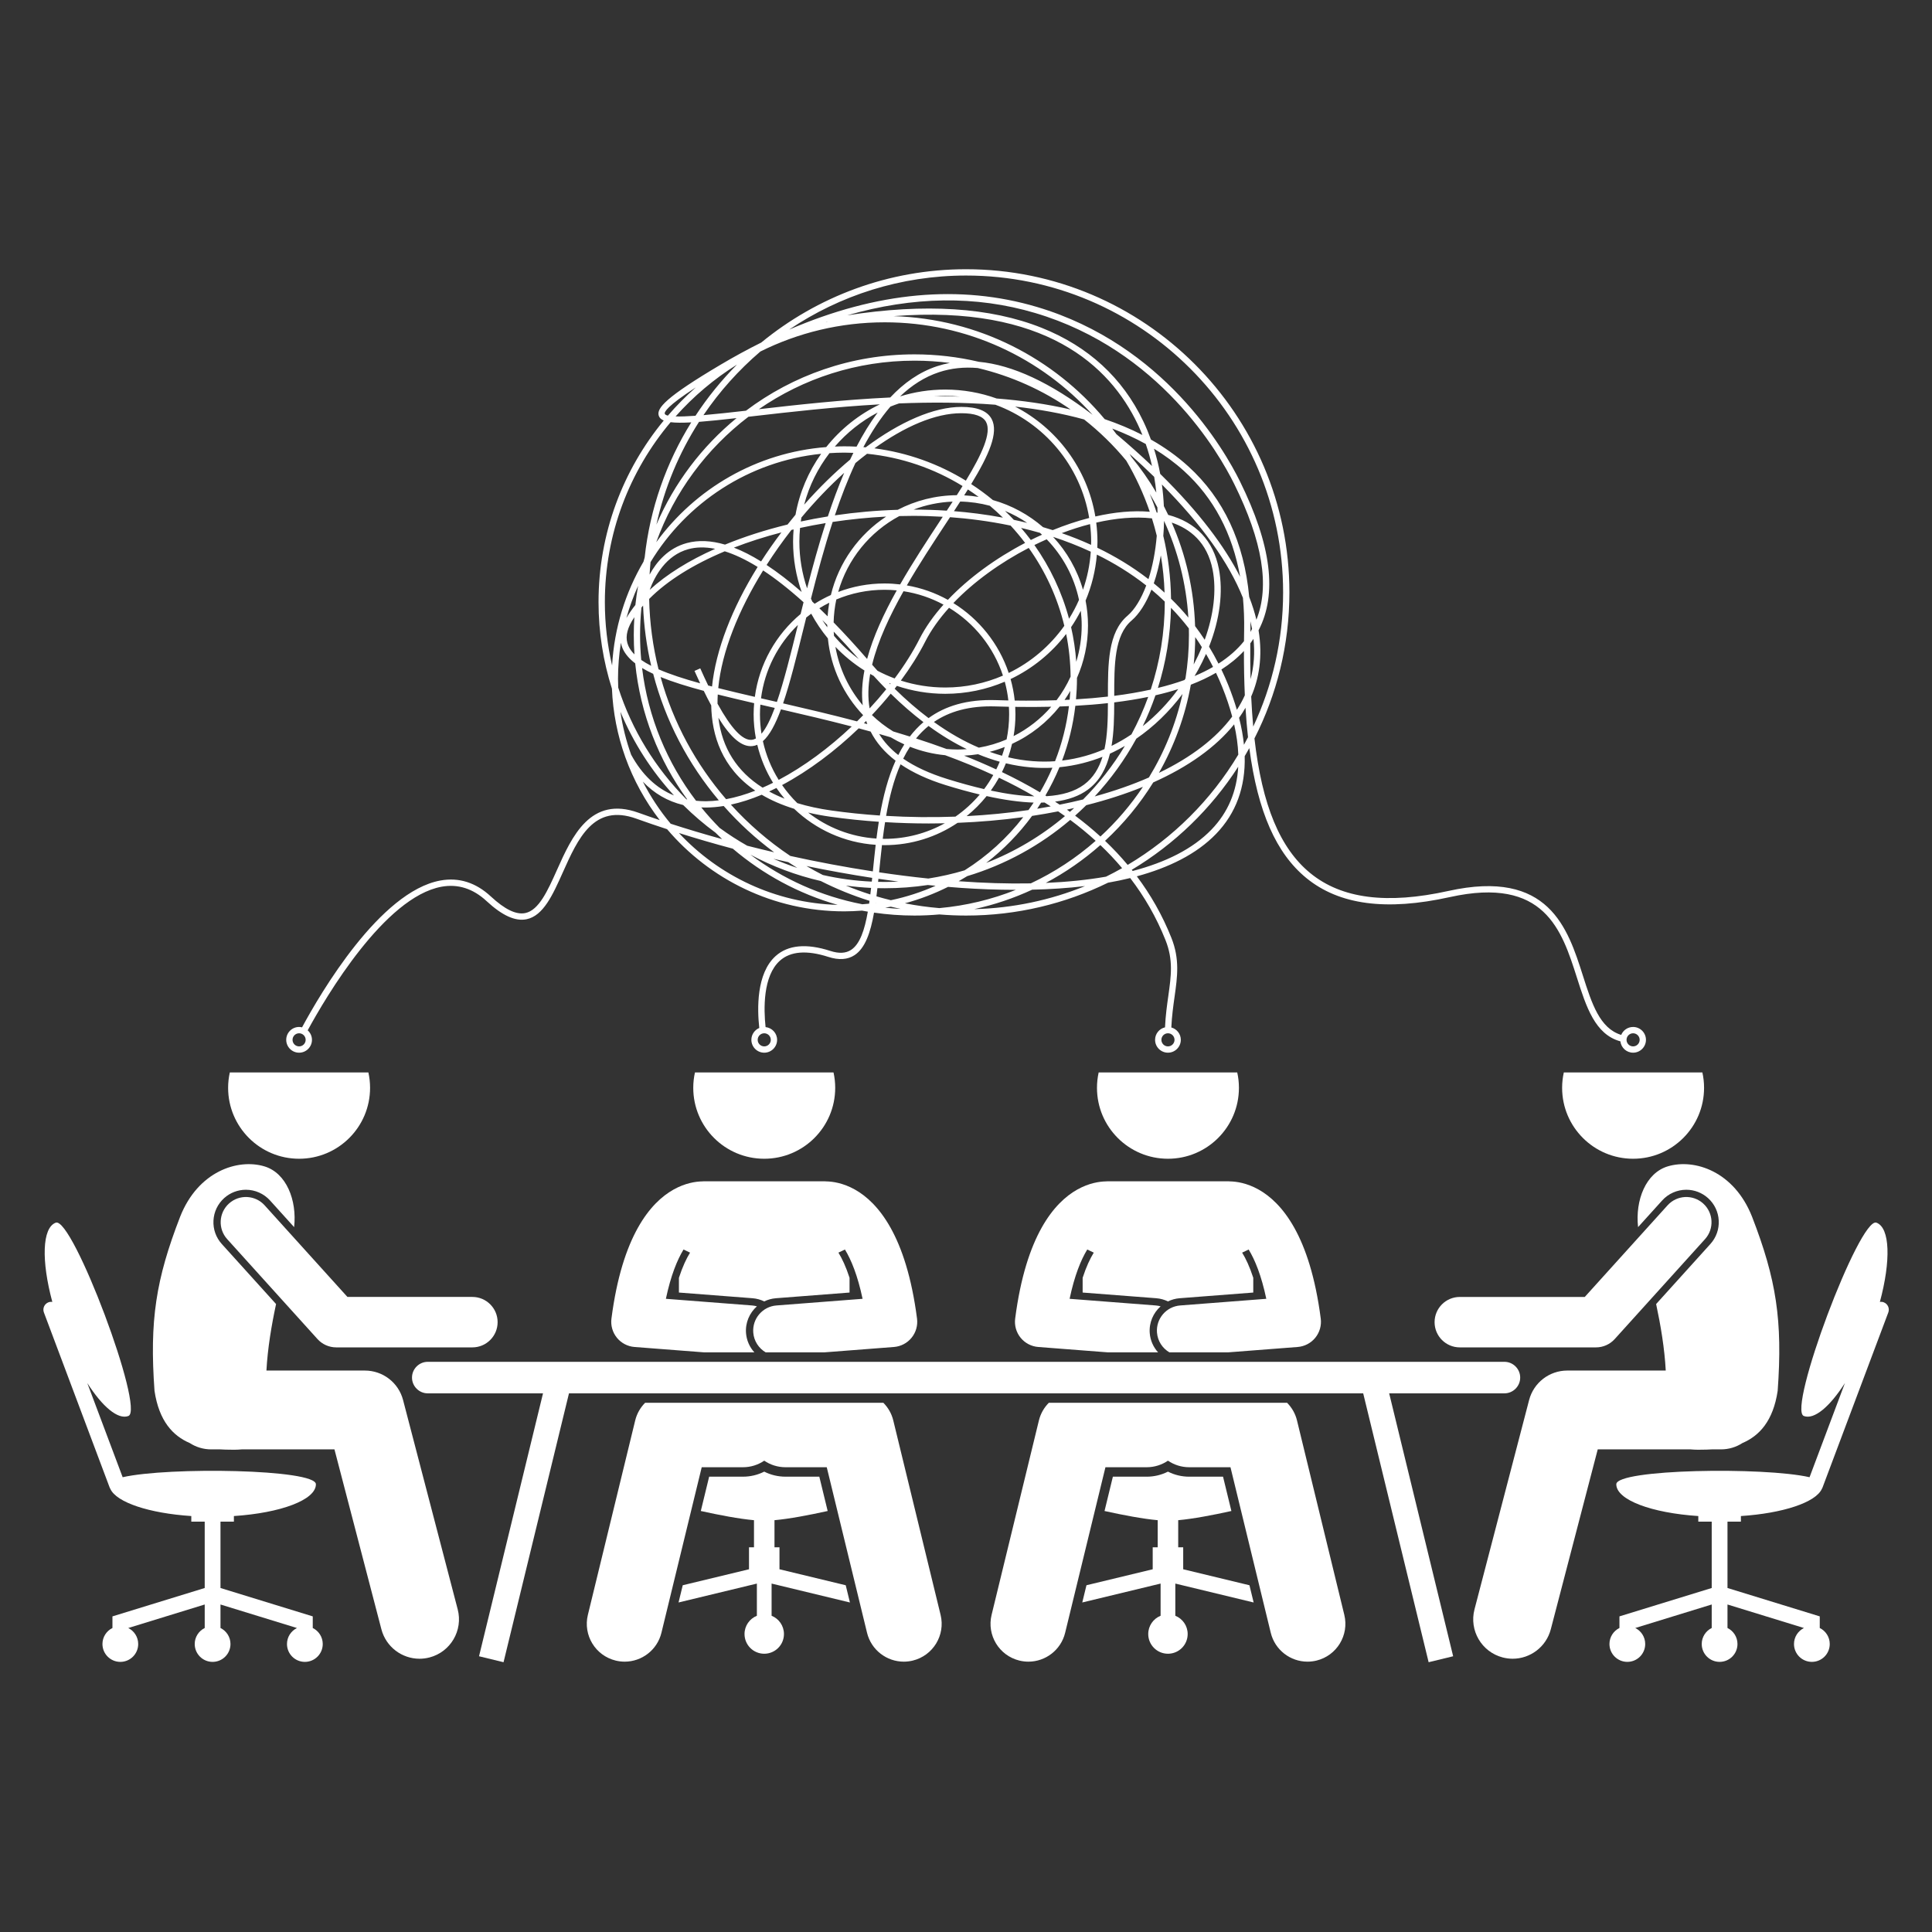 <?xml version="1.0" encoding="UTF-8" standalone="no"?>
<svg xmlns="http://www.w3.org/2000/svg" xmlns:xlink="http://www.w3.org/1999/xlink" width="1080" zoomAndPan="magnify" viewBox="0 0 810 810" height="1080" preserveAspectRatio="xMidYMid meet" version="1.0"><rect x="0" y="0" width="810" height="810" fill="#333333" stroke="none"/><defs><clipPath id="e1a932a816"><path d="M 246 588 L 395 588 L 395 696.996 L 246 696.996 Z M 246 588 " clip-rule="nonzero"/></clipPath><clipPath id="3e37297a99"><path d="M 415 588 L 565 588 L 565 696.996 L 415 696.996 Z M 415 588 " clip-rule="nonzero"/></clipPath><clipPath id="2295737ff0"><path d="M 172 570 L 638 570 L 638 696.996 L 172 696.996 Z M 172 570 " clip-rule="nonzero"/></clipPath><clipPath id="0bef7f1d66"><path d="M 18 512 L 136 512 L 136 696.996 L 18 696.996 Z M 18 512 " clip-rule="nonzero"/></clipPath><clipPath id="928c084ab9"><path d="M 674 512 L 792 512 L 792 696.996 L 674 696.996 Z M 674 512 " clip-rule="nonzero"/></clipPath><clipPath id="dc43a193bd"><path d="M 120 112.746 L 691 112.746 L 691 442 L 120 442 Z M 120 112.746 " clip-rule="nonzero"/></clipPath></defs><path fill="#ffffff" d="M 326.801 657.922 L 326.801 648.723 L 324.707 648.723 L 324.707 637.348 C 330.934 636.789 339.148 635.23 347.004 633.492 L 343.504 619.105 L 329.336 619.105 C 326.207 619.105 323.164 618.379 320.41 616.988 C 317.652 618.379 314.609 619.105 311.484 619.105 L 297.316 619.105 L 293.816 633.492 C 301.672 635.23 309.887 636.789 316.113 637.348 L 316.113 648.723 L 314.02 648.723 L 314.02 657.922 L 286.242 664.621 L 284.484 671.844 L 317.324 663.922 L 317.324 677.414 C 314.289 678.637 312.145 681.602 312.145 685.074 C 312.145 689.637 315.844 693.336 320.41 693.336 C 324.977 693.336 328.676 689.637 328.676 685.074 C 328.676 681.605 326.531 678.637 323.496 677.414 L 323.496 663.922 L 356.336 671.848 L 354.578 664.625 Z M 326.801 657.922 " fill-opacity="1" fill-rule="nonzero"/><g clip-path="url(#e1a932a816)"><path fill="#ffffff" d="M 266.309 595.531 L 246.469 677.043 C 244.398 685.555 249.621 694.137 258.141 696.207 C 259.398 696.512 260.66 696.66 261.902 696.66 C 269.051 696.66 275.543 691.793 277.309 684.543 L 294.199 615.145 L 311.484 615.145 C 314.793 615.145 317.867 614.125 320.41 612.395 C 322.953 614.129 326.027 615.145 329.336 615.145 L 346.621 615.145 L 363.508 684.543 C 365.273 691.793 371.766 696.66 378.918 696.66 C 380.156 696.66 381.422 696.512 382.68 696.207 C 391.195 694.137 396.422 685.555 394.348 677.043 L 374.512 595.531 C 373.812 592.652 372.34 590.129 370.363 588.133 L 270.457 588.133 C 268.48 590.129 267.008 592.652 266.309 595.531 Z M 266.309 595.531 " fill-opacity="1" fill-rule="nonzero"/></g><path fill="#ffffff" d="M 258.633 560.855 C 260.465 563.105 263.137 564.504 266.027 564.727 L 295.234 566.984 L 316.273 566.984 C 314.305 564.816 313.016 562.012 312.773 558.914 C 312.434 554.5 314.258 550.422 317.336 547.688 C 316.676 547.5 315.988 547.375 315.277 547.32 L 279.176 544.531 C 281.242 534.746 283.941 528.176 286.574 523.863 L 289.309 525.172 C 287.789 527.621 286.16 531.051 284.641 535.723 L 284.641 541.906 L 315.512 544.289 C 317.266 544.426 318.914 544.898 320.41 545.629 C 321.902 544.898 323.551 544.426 325.309 544.289 L 356.176 541.906 L 356.176 535.723 C 354.66 531.051 353.031 527.621 351.512 525.172 L 354.242 523.863 C 356.879 528.176 359.574 534.746 361.641 544.531 L 325.539 547.32 C 319.715 547.77 315.359 552.855 315.809 558.68 C 316.086 562.27 318.133 565.293 321.023 566.984 L 345.586 566.984 L 374.789 564.727 C 377.684 564.504 380.355 563.105 382.184 560.855 C 384.016 558.605 384.84 555.703 384.469 552.828 C 382.215 535.398 378.117 523.219 373.363 514.719 C 368.641 506.27 363.273 501.453 358.426 498.73 C 353.477 495.957 349.074 495.355 346.438 495.305 C 346.277 495.297 346.117 495.277 345.957 495.277 L 294.863 495.277 C 294.699 495.277 294.543 495.297 294.379 495.305 C 291.746 495.355 287.34 495.957 282.395 498.73 C 277.543 501.449 272.176 506.27 267.457 514.719 C 262.703 523.219 258.605 535.398 256.352 552.828 C 255.98 555.703 256.805 558.605 258.633 560.855 Z M 258.633 560.855 " fill-opacity="1" fill-rule="nonzero"/><path fill="#ffffff" d="M 496.062 657.922 L 496.062 648.723 L 493.969 648.723 L 493.969 637.348 C 500.195 636.789 508.41 635.23 516.266 633.496 L 512.766 619.109 L 498.598 619.109 C 495.469 619.109 492.426 618.383 489.672 616.988 C 486.914 618.383 483.871 619.109 480.742 619.109 L 466.578 619.109 L 463.078 633.496 C 470.93 635.23 479.148 636.789 485.371 637.348 L 485.371 648.723 L 483.277 648.723 L 483.277 657.922 L 455.504 664.621 L 453.746 671.844 L 486.586 663.922 L 486.586 677.414 C 483.551 678.637 481.406 681.602 481.406 685.074 C 481.406 689.637 485.105 693.336 489.672 693.336 C 494.234 693.336 497.938 689.637 497.938 685.074 C 497.938 681.605 495.793 678.637 492.758 677.414 L 492.758 663.922 L 525.598 671.848 L 523.84 664.625 Z M 496.062 657.922 " fill-opacity="1" fill-rule="nonzero"/><g clip-path="url(#3e37297a99)"><path fill="#ffffff" d="M 435.566 595.531 L 415.73 677.043 C 413.66 685.555 418.883 694.137 427.402 696.207 C 428.66 696.512 429.922 696.66 431.164 696.66 C 438.312 696.66 444.805 691.793 446.57 684.543 L 463.461 615.145 L 480.742 615.145 C 484.055 615.145 487.129 614.125 489.672 612.395 C 492.215 614.129 495.289 615.145 498.598 615.145 L 515.883 615.145 L 532.77 684.543 C 534.535 691.793 541.027 696.66 548.176 696.66 C 549.418 696.66 550.684 696.512 551.941 696.207 C 560.457 694.137 565.684 685.555 563.609 677.043 L 543.773 595.531 C 543.074 592.652 541.602 590.129 539.625 588.133 L 439.719 588.133 C 437.738 590.129 436.27 592.652 435.566 595.531 Z M 435.566 595.531 " fill-opacity="1" fill-rule="nonzero"/></g><path fill="#ffffff" d="M 427.895 560.855 C 429.723 563.105 432.398 564.504 435.289 564.727 L 464.496 566.984 L 485.535 566.984 C 483.566 564.816 482.277 562.012 482.035 558.914 C 481.695 554.5 483.52 550.422 486.598 547.688 C 485.938 547.5 485.25 547.375 484.539 547.32 L 448.438 544.531 C 450.504 534.746 453.199 528.176 455.836 523.863 L 458.57 525.172 C 457.051 527.621 455.422 531.051 453.902 535.723 L 453.902 541.906 L 484.773 544.289 C 486.527 544.426 488.176 544.898 489.672 545.629 C 491.164 544.898 492.812 544.426 494.57 544.289 L 525.438 541.906 L 525.438 535.723 C 523.922 531.051 522.293 527.621 520.773 525.172 L 523.504 523.863 C 526.141 528.176 528.836 534.746 530.902 544.531 L 494.801 547.32 C 488.977 547.77 484.617 552.855 485.07 558.68 C 485.348 562.27 487.395 565.293 490.281 566.984 L 514.844 566.984 L 544.051 564.727 C 546.941 564.504 549.617 563.105 551.445 560.855 C 553.273 558.605 554.102 555.703 553.73 552.828 C 551.473 535.398 547.379 523.219 542.625 514.719 C 537.902 506.27 532.535 501.453 527.684 498.73 C 522.738 495.957 518.336 495.355 515.699 495.305 C 515.539 495.297 515.379 495.277 515.219 495.277 L 464.125 495.277 C 463.961 495.277 463.805 495.297 463.641 495.305 C 461.008 495.355 456.602 495.957 451.656 498.73 C 446.805 501.449 441.438 506.27 436.715 514.719 C 431.965 523.219 427.867 535.398 425.613 552.828 C 425.238 555.703 426.066 558.605 427.895 560.855 Z M 427.895 560.855 " fill-opacity="1" fill-rule="nonzero"/><g clip-path="url(#2295737ff0)"><path fill="#ffffff" d="M 630.734 584.168 C 634.371 584.168 637.348 581.191 637.348 577.559 C 637.348 573.922 634.371 570.949 630.734 570.949 L 179.344 570.949 C 175.707 570.949 172.734 573.922 172.734 577.559 C 172.734 581.191 175.707 584.168 179.344 584.168 L 227.66 584.168 L 226.695 588.133 L 200.836 694.391 L 211.113 696.891 L 237.582 588.133 L 238.547 584.168 L 571.527 584.168 L 572.492 588.133 L 598.961 696.891 L 609.242 694.391 L 583.383 588.133 L 582.414 584.168 Z M 630.734 584.168 " fill-opacity="1" fill-rule="nonzero"/></g><path fill="#ffffff" d="M 79.547 605 C 82.133 606.676 85.211 607.66 88.523 607.66 L 92.379 607.66 C 93.113 607.703 93.848 607.734 94.57 607.758 C 97.102 607.836 99.34 607.852 101.297 607.66 L 140.223 607.66 L 159.902 683.074 C 161.844 690.508 168.547 695.434 175.887 695.434 C 177.27 695.434 178.672 695.258 180.07 694.895 C 188.906 692.59 194.199 683.566 191.895 674.734 L 168.988 586.965 C 167.09 579.691 160.516 574.613 152.992 574.613 L 111.703 574.613 C 112.215 565.262 113.816 555.742 115.742 546.727 L 92.988 521.551 C 90.551 518.852 89.309 515.363 89.496 511.73 C 89.68 508.102 91.27 504.758 93.969 502.32 C 96.477 500.055 99.719 498.809 103.094 498.809 C 106.945 498.809 110.629 500.445 113.207 503.297 L 123.312 514.48 C 124.566 503.227 120.074 491.734 110.801 488.988 C 99.648 485.68 83.027 491.082 75.523 510.125 C 65.355 536.367 62.656 553.621 64.777 583.109 C 66.676 595.84 72.551 602.008 79.547 605 Z M 79.547 605 " fill-opacity="1" fill-rule="nonzero"/><path fill="#ffffff" d="M 96.008 504.574 C 91.672 508.488 91.332 515.18 95.246 519.512 L 133.109 561.41 C 135.113 563.629 137.969 564.895 140.961 564.895 L 198.047 564.895 C 203.891 564.895 208.629 560.16 208.629 554.32 C 208.629 548.48 203.891 543.746 198.047 543.746 L 145.66 543.746 L 110.949 505.336 C 107.035 501.004 100.344 500.66 96.008 504.574 Z M 96.008 504.574 " fill-opacity="1" fill-rule="nonzero"/><g clip-path="url(#0bef7f1d66)"><path fill="#ffffff" d="M 20.336 545.992 C 18.625 546.633 17.762 548.539 18.402 550.246 L 45.984 623.672 C 46.062 623.871 46.16 624.059 46.27 624.234 C 48.855 629.906 62.551 634.445 80.203 635.609 L 80.203 637.949 L 85.824 637.949 L 85.824 665.777 L 47.141 677.676 L 47.141 682.543 C 44.664 683.766 42.953 686.309 42.953 689.258 C 42.953 693.395 46.309 696.75 50.449 696.75 C 54.59 696.75 57.941 693.395 57.941 689.258 C 57.941 686.316 56.242 683.777 53.77 682.551 L 85.828 672.691 L 85.828 682.543 C 83.348 683.766 81.637 686.309 81.637 689.258 C 81.637 693.395 84.992 696.75 89.133 696.75 C 93.273 696.75 96.629 693.395 96.629 689.258 C 96.629 686.309 94.918 683.766 92.441 682.543 L 92.441 672.695 L 124.496 682.551 C 122.023 683.777 120.32 686.316 120.32 689.258 C 120.32 693.398 123.676 696.75 127.816 696.75 C 131.957 696.75 135.312 693.398 135.312 689.258 C 135.312 686.309 133.602 683.766 131.125 682.547 L 131.125 677.676 L 92.441 665.781 L 92.441 637.949 L 98.062 637.949 L 98.062 635.609 C 117.699 634.316 132.445 628.844 132.445 622.285 C 132.445 615.93 70.598 614.945 51.426 619.332 L 36.602 579.871 C 42.922 589.727 49.434 595.312 53.82 593.668 C 60.863 591.023 30.414 509.973 23.371 512.613 C 17.629 514.77 17.305 528.645 21.934 545.824 C 21.406 545.754 20.863 545.793 20.336 545.992 Z M 20.336 545.992 " fill-opacity="1" fill-rule="nonzero"/></g><path fill="#ffffff" d="M 706.984 498.809 C 710.363 498.809 713.605 500.055 716.113 502.32 C 718.812 504.758 720.402 508.102 720.586 511.73 C 720.773 515.363 719.527 518.852 717.09 521.547 L 694.34 546.727 C 696.266 555.738 697.867 565.258 698.375 574.609 L 657.086 574.609 C 649.566 574.609 642.992 579.688 641.09 586.965 L 618.188 674.734 C 615.883 683.562 621.176 692.59 630.008 694.891 C 631.41 695.254 632.812 695.43 634.195 695.43 C 641.535 695.43 648.238 690.504 650.18 683.074 L 669.859 607.656 L 708.781 607.656 C 710.738 607.848 712.977 607.836 715.508 607.754 C 716.23 607.73 716.965 607.699 717.703 607.656 L 721.559 607.656 C 724.871 607.656 727.949 606.672 730.535 604.996 C 737.531 602.004 743.406 595.836 745.301 583.105 C 747.426 553.621 744.727 536.363 734.559 510.121 C 727.055 491.078 710.434 485.676 699.277 488.984 C 690.008 491.734 685.516 503.223 686.77 514.477 L 696.875 503.297 C 699.453 500.445 703.137 498.809 706.984 498.809 Z M 706.984 498.809 " fill-opacity="1" fill-rule="nonzero"/><path fill="#ffffff" d="M 669.121 564.898 C 672.113 564.898 674.969 563.633 676.973 561.41 L 714.836 519.512 C 718.75 515.18 718.41 508.492 714.074 504.578 C 709.738 500.664 703.047 501.004 699.133 505.336 L 664.422 543.75 L 612.035 543.75 C 606.191 543.75 601.457 548.484 601.457 554.324 C 601.457 560.164 606.191 564.898 612.035 564.898 Z M 669.121 564.898 " fill-opacity="1" fill-rule="nonzero"/><g clip-path="url(#928c084ab9)"><path fill="#ffffff" d="M 789.746 545.992 C 789.219 545.793 788.672 545.754 788.152 545.824 C 792.781 528.645 792.457 514.77 786.715 512.613 C 779.672 509.969 749.223 591.023 756.266 593.668 C 760.652 595.316 767.164 589.727 773.488 579.867 L 758.664 619.332 C 739.492 614.945 677.641 615.93 677.641 622.285 C 677.641 628.84 692.387 634.316 712.023 635.609 L 712.023 637.949 L 717.645 637.949 L 717.645 665.777 L 678.961 677.672 L 678.961 682.539 C 676.484 683.762 674.773 686.305 674.773 689.254 C 674.773 693.395 678.129 696.746 682.27 696.746 C 686.406 696.746 689.762 693.395 689.762 689.254 C 689.762 686.312 688.062 683.773 685.59 682.547 L 717.645 672.691 L 717.645 682.539 C 715.168 683.762 713.457 686.305 713.457 689.254 C 713.457 693.395 716.812 696.746 720.949 696.746 C 725.09 696.746 728.445 693.395 728.445 689.254 C 728.445 686.305 726.738 683.762 724.258 682.543 L 724.258 672.691 L 756.312 682.551 C 753.844 683.773 752.141 686.316 752.141 689.258 C 752.141 693.395 755.496 696.746 759.633 696.746 C 763.773 696.746 767.129 693.395 767.129 689.258 C 767.129 686.309 765.422 683.766 762.941 682.543 L 762.941 677.672 L 724.258 665.777 L 724.258 637.949 L 729.879 637.949 L 729.879 635.609 C 747.531 634.445 761.223 629.906 763.812 624.238 C 763.922 624.059 764.023 623.871 764.098 623.668 L 791.684 550.246 C 792.32 548.539 791.457 546.633 789.746 545.992 Z M 789.746 545.992 " fill-opacity="1" fill-rule="nonzero"/></g><path fill="#ffffff" d="M 125.398 485.812 C 141.836 485.812 155.156 472.5 155.156 456.074 C 155.156 453.859 154.906 451.703 154.445 449.629 L 96.352 449.629 C 95.891 451.703 95.641 453.859 95.641 456.074 C 95.645 472.496 108.965 485.812 125.398 485.812 Z M 125.398 485.812 " fill-opacity="1" fill-rule="nonzero"/><path fill="#ffffff" d="M 290.652 456.074 C 290.652 472.5 303.977 485.812 320.41 485.812 C 336.844 485.812 350.164 472.5 350.164 456.074 C 350.164 453.859 349.918 451.703 349.457 449.629 L 291.363 449.629 C 290.902 451.703 290.652 453.859 290.652 456.074 Z M 290.652 456.074 " fill-opacity="1" fill-rule="nonzero"/><path fill="#ffffff" d="M 459.914 456.074 C 459.914 472.5 473.238 485.812 489.672 485.812 C 506.105 485.812 519.426 472.5 519.426 456.074 C 519.426 453.859 519.18 451.703 518.719 449.629 L 460.621 449.629 C 460.164 451.703 459.914 453.859 459.914 456.074 Z M 459.914 456.074 " fill-opacity="1" fill-rule="nonzero"/><path fill="#ffffff" d="M 654.926 456.074 C 654.926 472.5 668.25 485.812 684.684 485.812 C 701.117 485.812 714.438 472.5 714.438 456.074 C 714.438 453.859 714.191 451.703 713.73 449.629 L 655.637 449.629 C 655.176 451.703 654.926 453.859 654.926 456.074 Z M 654.926 456.074 " fill-opacity="1" fill-rule="nonzero"/><g clip-path="url(#dc43a193bd)"><path fill="#ffffff" d="M 125.398 441.348 C 128.371 441.348 130.793 438.93 130.793 435.953 C 130.793 434.371 130.094 432.953 129 431.969 C 136.645 417.926 161.23 376.129 185.113 371.762 C 191.973 370.508 198.32 372.531 203.98 377.773 C 210.555 383.863 216.043 386.355 220.746 385.398 C 227.812 383.957 231.762 375.137 235.941 365.797 C 242.328 351.531 248.926 336.781 266.805 343.238 C 271.008 344.754 275.32 346.219 279.68 347.645 C 297.582 368.699 324.242 382.09 353.988 382.09 C 356.484 382.09 358.949 381.965 361.402 381.781 C 362.211 381.934 363.023 382.082 363.84 382.215 C 362.492 389.949 360.508 395.836 356.816 398.246 C 354.582 399.707 351.738 399.844 348.113 398.676 C 338.102 395.445 330.395 396.164 325.203 400.812 C 317.07 408.098 317.449 423.023 318.332 430.98 C 316.387 431.797 315.016 433.715 315.016 435.953 C 315.016 438.926 317.438 441.348 320.41 441.348 C 323.387 441.348 325.805 438.926 325.805 435.953 C 325.805 433.172 323.68 430.902 320.973 430.617 C 320.164 423.098 319.809 409.191 326.973 402.777 C 331.406 398.809 338.242 398.27 347.301 401.191 C 351.672 402.602 355.363 402.355 358.262 400.457 C 362.695 397.562 364.961 391.051 366.441 382.625 C 371.984 383.426 377.648 383.852 383.41 383.852 C 386.922 383.852 390.395 383.688 393.832 383.383 C 397.527 383.688 401.266 383.852 405.039 383.852 C 426.375 383.852 446.574 378.891 464.547 370.074 C 467.703 369.516 470.812 368.875 473.84 368.125 C 479.781 375.871 484.797 384.496 488.641 394.141 C 491.949 402.438 491.012 409.09 489.828 417.512 C 489.273 421.43 488.668 425.742 488.438 430.715 C 486.055 431.273 484.273 433.402 484.273 435.949 C 484.273 438.926 486.691 441.344 489.668 441.344 C 492.641 441.344 495.062 438.926 495.062 435.949 C 495.062 433.469 493.367 431.395 491.082 430.77 C 491.312 425.938 491.906 421.715 492.445 417.879 C 493.637 409.418 494.664 402.113 491.098 393.164 C 487.301 383.645 482.402 375.098 476.625 367.402 C 489.922 363.789 501.609 358.145 509.832 349.625 C 518.203 340.949 522.188 330.035 521.844 317.031 C 522.504 315.914 523.152 314.785 523.781 313.645 C 527.32 340.398 535.094 357.816 547.672 368.105 C 561.465 379.395 581.152 382.012 607.855 376.109 C 647.578 367.324 654.77 389.926 661.125 409.859 C 665.016 422.078 668.727 433.703 679.348 436.586 C 679.668 439.258 681.922 441.344 684.68 441.344 C 687.652 441.344 690.074 438.926 690.074 435.953 C 690.074 432.98 687.652 430.559 684.68 430.559 C 682.434 430.559 680.508 431.938 679.699 433.891 C 670.703 431.137 667.383 420.797 663.641 409.055 C 657.277 389.082 649.352 364.227 607.281 373.527 C 581.426 379.242 562.473 376.801 549.344 366.062 C 536.727 355.738 529.129 337.727 525.934 309.594 C 535.301 291.195 540.59 270.383 540.59 248.359 C 540.59 173.652 479.781 112.875 405.035 112.875 C 372.469 112.875 342.551 124.414 319.156 143.613 C 313.5 146.43 307.801 149.531 302.062 152.934 C 279.109 166.535 275.148 171.199 276.199 174.316 C 276.492 175.188 277.172 175.84 278.277 176.305 C 261.203 197.027 250.938 223.559 250.938 252.438 C 250.938 265.078 252.91 277.266 256.555 288.715 C 256.973 298.734 258.906 308.363 262.141 317.383 L 262.117 317.395 C 262.137 317.434 262.16 317.465 262.18 317.504 C 265.621 327.059 270.516 335.922 276.594 343.836 C 273.562 342.816 270.578 341.789 267.699 340.75 C 247.516 333.461 239.758 350.789 233.523 364.711 C 229.629 373.414 225.945 381.633 220.215 382.805 C 216.398 383.586 211.676 381.301 205.773 375.832 C 199.473 369.992 192.359 367.75 184.633 369.16 C 159.293 373.793 134.395 416.34 126.637 430.719 C 126.238 430.625 125.824 430.559 125.395 430.559 C 122.422 430.559 120 432.98 120 435.953 C 120.004 438.93 122.422 441.348 125.398 441.348 Z M 323.16 435.953 C 323.16 437.469 321.926 438.703 320.41 438.703 C 318.895 438.703 317.66 437.469 317.66 435.953 C 317.66 434.438 318.895 433.207 320.41 433.207 C 321.926 433.207 323.16 434.438 323.16 435.953 Z M 492.422 435.953 C 492.422 437.469 491.188 438.703 489.672 438.703 C 488.156 438.703 486.922 437.469 486.922 435.953 C 486.922 434.438 488.156 433.207 489.672 433.207 C 491.188 433.207 492.422 434.438 492.422 435.953 Z M 681.934 435.953 C 681.934 434.438 683.168 433.207 684.684 433.207 C 686.199 433.207 687.434 434.438 687.434 435.953 C 687.434 437.469 686.199 438.703 684.684 438.703 C 683.168 438.703 681.934 437.469 681.934 435.953 Z M 284.645 349.246 C 292.02 351.574 299.574 353.77 307.23 355.809 C 319.879 366.566 334.816 374.711 351.207 379.375 C 324.977 378.617 301.383 367.176 284.645 349.246 Z M 259.102 284.605 C 259.102 279.465 259.527 274.422 260.316 269.5 C 260.473 270.285 260.688 271.059 261.012 271.805 C 262.027 274.133 263.828 276.211 266.312 278.113 C 268.449 299.281 276.234 318.809 288.121 335.172 C 287.992 335.148 287.867 335.113 287.742 335.082 C 274.828 322.09 264.93 306.102 259.195 288.266 C 259.145 287.047 259.102 285.832 259.102 284.605 Z M 524.305 284.738 C 524.184 279.961 524.141 274.973 524.184 269.754 C 524.656 269.129 525.094 268.484 525.523 267.84 C 526.141 273.723 525.738 279.363 524.305 284.738 Z M 463.691 367.551 C 455.809 368.922 447.352 369.781 438.461 370.164 C 446.715 365.781 454.387 360.445 461.332 354.301 C 464.547 357.348 467.582 360.578 470.449 363.973 C 468.234 365.227 465.984 366.422 463.691 367.551 Z M 393.832 380.73 C 388.938 380.32 384.117 379.645 379.387 378.715 C 385.695 377.012 391.742 374.695 397.477 371.824 C 399.34 371.98 401.211 372.137 403.051 372.262 C 410.301 372.758 418.023 373.066 425.906 373.074 C 415.836 377.094 405.062 379.719 393.832 380.73 Z M 314.602 358.32 C 323.793 363.227 333.688 366.977 344.102 369.367 C 350.633 372.668 357.461 375.457 364.543 377.676 C 364.488 378.074 364.434 378.477 364.375 378.867 C 363.441 378.969 362.496 379.043 361.555 379.117 C 344.211 375.77 328.238 368.523 314.602 358.32 Z M 521.609 264.422 C 521.582 265.906 521.562 267.375 521.547 268.824 C 518.746 272.328 515.172 275.461 510.852 278.23 C 509.602 275.77 508.285 273.395 506.898 271.113 C 511.398 259.695 512.906 248.18 511.004 238.418 C 508.719 226.668 501.418 218.957 489.773 215.867 C 489.188 214.633 488.578 213.406 487.953 212.195 C 487.82 209.211 487.551 206.176 487.133 203.125 C 503.852 219.98 515.227 235.918 521.109 250.66 C 521.516 255.082 521.699 259.66 521.609 264.422 Z M 389.203 368.332 C 382.363 367.625 375.469 366.75 368.562 365.723 C 368.598 365.352 368.637 364.984 368.676 364.609 C 369.016 361.242 369.367 357.789 369.773 354.305 C 370.133 354.312 370.488 354.332 370.848 354.332 C 382.18 354.332 392.723 350.883 401.473 344.977 C 410.812 344.605 420.035 343.809 428.996 342.59 C 422.176 351.383 413.855 358.945 404.41 364.891 C 399.469 366.363 394.395 367.52 389.203 368.332 Z M 376.68 369.613 C 374.785 369.703 372.875 369.754 370.957 369.754 C 370.02 369.754 369.082 369.742 368.148 369.719 C 368.191 369.297 368.238 368.875 368.281 368.449 C 371.098 368.863 373.895 369.25 376.68 369.613 Z M 293.59 280.215 L 291.172 281.285 C 291.984 283.113 292.77 284.828 293.551 286.488 C 286.801 284.621 280.887 282.703 276.098 280.609 C 273.727 271.137 272.375 261.262 272.164 251.109 C 279.773 243.414 290.746 236.633 303.863 231.137 C 307.887 232.402 312.453 234.492 317.641 237.691 C 306.879 255.008 300.09 272.547 298.523 287.82 C 297.984 287.68 297.441 287.539 296.91 287.398 C 295.832 285.164 294.723 282.777 293.59 280.215 Z M 454.086 335.18 C 450.879 335.977 447.594 336.695 444.262 337.363 C 443.621 336.938 442.973 336.512 442.324 336.09 C 447.91 335.363 452.488 333.711 456.051 331.09 C 461.113 327.359 463.852 322.059 465.352 315.969 C 465.863 315.734 466.371 315.5 466.859 315.266 C 468.469 314.484 470.051 313.633 471.609 312.727 C 466.684 320.91 460.789 328.449 454.086 335.18 Z M 331.797 222.18 C 332.105 222.105 332.414 222.039 332.723 221.965 C 332.586 223.664 332.5 225.375 332.5 227.105 C 332.5 234.496 333.777 241.594 336.102 248.199 C 330.965 243.715 326.062 239.945 321.398 236.867 C 324.609 231.852 328.098 226.93 331.797 222.18 Z M 319.09 235.395 C 315.109 232.93 311.309 230.992 307.688 229.594 C 313.934 227.172 320.609 225.035 327.609 223.219 C 324.562 227.238 321.715 231.305 319.09 235.395 Z M 363.523 190.242 C 378.086 191.703 391.684 196.469 403.559 203.773 C 402.777 205.035 401.969 206.32 401.137 207.617 C 392.219 207.672 383.805 209.883 376.379 213.738 C 367.461 214 358.617 214.797 350.016 216.062 C 352.578 208.449 355.422 201.035 358.641 194.137 C 360.262 192.781 361.891 191.492 363.523 190.242 Z M 366.598 187.961 C 379.281 178.848 392.027 173.242 403.027 173.242 C 408.605 173.242 412.098 174.477 413.41 176.91 C 415.852 181.434 411.578 190.582 404.941 201.523 C 393.5 194.488 380.504 189.766 366.598 187.961 Z M 498.469 266.211 C 498.469 272.43 497.965 278.531 497.008 284.488 C 496.879 284.691 496.746 284.891 496.613 285.094 C 493.168 286.336 489.441 287.441 485.457 288.418 C 488.812 277.773 490.715 266.492 490.941 254.809 C 493.559 257.504 496.062 260.383 498.434 263.465 C 498.453 264.379 498.469 265.293 498.469 266.211 Z M 463.051 314.09 C 458.152 316.199 452.176 318.062 445.281 318.875 C 448.027 311.59 449.914 303.895 450.844 295.906 C 455.609 295.641 460.16 295.27 464.496 294.789 C 464.484 301.496 464.32 308.188 463.051 314.09 Z M 335.422 221.348 C 338.941 220.582 342.531 219.906 346.164 219.305 C 343.23 228.422 340.68 237.711 338.371 246.672 C 336.289 240.523 335.141 233.949 335.141 227.105 C 335.141 225.164 335.242 223.246 335.422 221.348 Z M 423.707 220.355 C 425.848 222.676 427.879 225.102 429.785 227.625 C 417.512 234.031 406.098 242.312 397.402 251.488 C 392.133 248.566 386.336 246.492 380.195 245.434 C 385.379 236.48 391.172 227.676 396.555 219.492 C 397.145 218.594 397.727 217.711 398.305 216.832 C 405.727 217.371 414.422 218.422 423.707 220.355 Z M 438.828 226.105 C 445.52 233.008 450.32 241.75 452.379 251.492 C 451.176 254.246 449.777 256.891 448.199 259.414 C 445.191 248.184 440.215 237.758 433.676 228.504 C 435.383 227.664 437.102 226.867 438.828 226.105 Z M 441.512 225.086 C 446.77 226.809 452.07 228.863 457.312 231.301 C 456.934 236.855 455.812 242.207 454.039 247.258 C 451.645 238.871 447.297 231.309 441.512 225.086 Z M 453.504 262.242 C 453.504 267.531 452.703 272.637 451.23 277.449 C 450.867 272.5 450.137 267.656 449.062 262.938 C 450.559 260.746 451.906 258.449 453.125 256.074 C 453.367 258.102 453.504 260.156 453.504 262.242 Z M 371.57 288.965 C 369.363 291.688 367.023 294.375 364.582 297.008 C 363.793 292.441 363.945 287.59 364.832 282.551 C 365.305 282.82 365.781 283.094 366.266 283.355 C 368.043 285.309 369.812 287.188 371.57 288.965 Z M 343.512 255.008 C 344.859 254.176 346.25 253.41 347.676 252.699 C 347.344 254.566 347.109 256.465 346.973 258.395 C 345.809 257.23 344.656 256.109 343.512 255.008 Z M 350.629 251.336 C 356.852 248.715 363.684 247.266 370.848 247.266 C 372.574 247.266 374.285 247.352 375.969 247.52 C 370.598 257.148 366.059 266.906 363.539 276.273 C 358.707 270.703 354.027 265.586 349.5 260.953 C 349.582 257.664 349.961 254.449 350.629 251.336 Z M 385.539 267.812 C 382.754 273.301 379.207 278.914 375.086 284.441 C 372.609 283.523 370.215 282.441 367.902 281.223 C 367.152 280.395 366.398 279.547 365.641 278.68 C 368.043 268.762 372.949 258.25 378.805 247.871 C 384.785 248.785 390.434 250.723 395.566 253.492 C 391.453 258.105 388.027 262.918 385.539 267.812 Z M 397.887 254.816 C 408.461 261.234 416.57 271.301 420.492 283.25 C 413.066 286.457 404.895 288.242 396.305 288.242 C 389.816 288.242 383.559 287.215 377.684 285.336 C 381.695 279.902 385.16 274.402 387.898 269.012 C 390.363 264.156 393.781 259.387 397.887 254.816 Z M 373.418 286.625 C 373.355 286.707 373.293 286.793 373.227 286.879 C 373.055 286.703 372.883 286.523 372.711 286.348 C 372.949 286.441 373.184 286.535 373.418 286.625 Z M 376.008 287.555 C 382.391 289.703 389.211 290.883 396.305 290.883 C 405.156 290.883 413.59 289.07 421.258 285.805 C 421.949 288.352 422.457 290.98 422.754 293.668 C 421.027 293.633 419.277 293.586 417.508 293.527 C 405.344 293.141 396.223 296.039 389.309 301.07 C 384.676 297.582 379.934 293.508 375.094 288.746 C 375.406 288.348 375.703 287.953 376.008 287.555 Z M 417.426 296.172 C 419.305 296.234 421.152 296.277 422.98 296.316 C 423.047 297.363 423.086 298.414 423.086 299.477 C 423.086 303.082 422.719 306.605 422.02 310.008 C 418.34 311.594 414.441 312.758 410.383 313.457 C 404.371 310.91 398.066 307.379 391.539 302.695 C 397.973 298.305 406.355 295.82 417.426 296.172 Z M 425.637 296.359 C 430.867 296.438 435.902 296.422 440.734 296.305 C 436.34 301.363 430.984 305.562 424.953 308.621 C 425.457 305.645 425.73 302.594 425.73 299.477 C 425.73 298.43 425.695 297.391 425.637 296.359 Z M 421.25 313.168 C 420.914 314.414 420.527 315.645 420.102 316.852 C 418.402 316.383 416.676 315.824 414.922 315.207 C 417.09 314.656 419.199 313.969 421.25 313.168 Z M 424.301 311.875 C 432.125 308.27 438.953 302.867 444.262 296.199 C 445.578 296.156 446.875 296.102 448.16 296.043 C 447.188 304.098 445.203 311.84 442.332 319.148 C 436.363 319.566 429.777 319.176 422.676 317.504 C 423.312 315.668 423.855 313.789 424.301 311.875 Z M 446.32 293.449 C 447.176 292.223 447.98 290.961 448.738 289.66 C 448.672 290.895 448.566 292.121 448.457 293.34 C 447.746 293.379 447.039 293.418 446.32 293.449 Z M 442.969 293.57 C 437.387 293.754 431.539 293.797 425.426 293.711 C 425.102 290.621 424.508 287.617 423.691 284.699 C 432.883 280.316 440.859 273.797 446.992 265.789 C 448.164 271.586 448.793 277.57 448.852 283.695 C 447.25 287.211 445.277 290.523 442.969 293.57 Z M 446.219 262.379 C 440.262 270.773 432.25 277.617 422.91 282.148 C 418.812 269.887 410.508 259.543 399.703 252.84 C 408.215 243.93 419.348 235.91 431.297 229.719 C 438.211 239.418 443.34 250.457 446.219 262.379 Z M 396.934 214.098 C 392.301 213.797 387.656 213.652 383.016 213.652 C 388.145 211.695 393.656 210.531 399.406 210.305 C 398.594 211.559 397.77 212.824 396.934 214.098 Z M 382.867 216.277 C 386.992 216.277 391.125 216.426 395.25 216.66 C 394.949 217.121 394.648 217.578 394.344 218.039 C 388.75 226.539 382.73 235.695 377.383 245.023 C 375.238 244.766 373.059 244.621 370.848 244.621 C 364.008 244.621 357.461 245.887 351.418 248.184 C 355.289 234.43 364.68 222.973 377.051 216.363 C 378.988 216.312 380.926 216.277 382.867 216.277 Z M 348.352 249.461 C 345.988 250.527 343.715 251.754 341.539 253.133 C 341.215 252.828 340.895 252.535 340.57 252.234 C 340.379 251.816 340.184 251.406 340.004 250.98 C 342.648 240.539 345.602 229.535 349.094 218.828 C 356.418 217.719 363.934 216.965 371.527 216.578 C 360.094 224.098 351.645 235.785 348.352 249.461 Z M 346.828 262.031 C 346.828 262.102 346.824 262.172 346.824 262.242 C 346.824 262.5 346.84 262.75 346.844 263.004 C 346.117 262.008 345.422 260.984 344.754 259.941 C 345.438 260.621 346.133 261.324 346.828 262.031 Z M 349.535 264.809 C 352.895 268.312 356.406 272.141 360.066 276.316 C 356.23 273.484 352.742 270.219 349.664 266.59 C 349.617 266 349.562 265.406 349.535 264.809 Z M 362.418 281.109 C 361.445 286.145 361.141 291.035 361.707 295.695 C 355.906 288.812 351.863 280.414 350.254 271.184 C 353.879 274.965 357.961 278.305 362.418 281.109 Z M 365.551 299.781 C 368.316 296.859 370.957 293.863 373.434 290.82 C 378.102 295.402 382.68 299.34 387.164 302.758 C 385.035 304.562 383.145 306.59 381.449 308.793 C 379.125 308.062 376.797 307.348 374.473 306.66 C 371.25 304.695 368.266 302.379 365.551 299.781 Z M 384.051 309.613 C 385.613 307.688 387.363 305.93 389.301 304.359 C 394.809 308.375 400.164 311.574 405.336 314.078 C 404.062 314.172 402.781 314.238 401.484 314.238 C 399.926 314.238 398.387 314.156 396.859 314.02 C 392.613 312.465 388.34 310.996 384.051 309.613 Z M 410.043 316.207 C 413.152 317.492 416.188 318.531 419.145 319.355 C 418.691 320.449 418.199 321.527 417.676 322.582 C 413.258 320.535 408.766 318.609 404.215 316.809 C 406.188 316.715 408.133 316.508 410.043 316.207 Z M 421.727 320.02 C 428.73 321.703 435.262 322.188 441.227 321.879 C 439.703 325.434 437.953 328.867 436.02 332.18 C 430.867 329.129 425.539 326.305 420.074 323.699 C 420.668 322.496 421.215 321.27 421.727 320.02 Z M 433.645 333.871 C 428.324 333.719 422.25 332.906 415.406 331.449 C 416.645 329.723 417.793 327.926 418.832 326.062 C 423.898 328.477 428.848 331.074 433.645 333.871 Z M 438.293 333.535 C 440.512 329.73 442.484 325.77 444.18 321.66 C 451.082 320.988 457.148 319.301 462.227 317.293 C 460.773 322.016 458.398 326.074 454.48 328.961 C 450.605 331.812 445.371 333.418 438.746 333.809 C 438.598 333.715 438.441 333.629 438.293 333.535 Z M 451.121 293.199 C 451.367 290.363 451.52 287.504 451.52 284.605 C 451.52 284.48 451.512 284.355 451.512 284.23 C 454.484 277.5 456.148 270.062 456.148 262.242 C 456.148 258.672 455.793 255.184 455.137 251.801 C 457.672 245.785 459.297 239.301 459.871 232.52 C 467.016 236.031 474 240.305 480.566 245.465 C 478.434 251.148 475.723 255.582 472.703 258.152 C 464.496 265.141 464.496 278.211 464.5 292.047 C 460.246 292.535 455.789 292.922 451.121 293.199 Z M 474.418 260.168 C 477.605 257.449 480.477 252.945 482.754 247.207 C 484.656 248.785 486.512 250.461 488.324 252.203 C 488.324 252.281 488.328 252.359 488.328 252.441 C 488.328 265.246 486.258 277.57 482.449 289.117 C 477.699 290.164 472.602 291.043 467.145 291.734 C 467.141 278.645 467.195 266.312 474.418 260.168 Z M 483.727 244.57 C 484.945 241.02 485.949 237.078 486.684 232.852 C 487.547 237.953 488.078 243.168 488.254 248.469 C 486.773 247.117 485.262 245.82 483.727 244.57 Z M 490.957 251.031 C 490.852 241.969 489.738 233.148 487.719 224.668 C 487.891 222.613 487.996 220.512 488.031 218.379 C 493.766 230.859 497.324 244.535 498.23 258.918 C 495.91 256.117 493.477 253.5 490.957 251.031 Z M 484.98 224.602 C 484.426 231.297 483.207 237.504 481.496 242.812 C 474.68 237.543 467.441 233.199 460.051 229.645 C 460.086 228.805 460.117 227.957 460.117 227.105 C 460.117 224.395 459.926 221.73 459.598 219.109 C 467.836 217.219 475.805 216.527 482.953 217.32 C 483.707 219.711 484.379 222.145 484.98 224.602 Z M 457.473 227.105 C 457.473 227.551 457.449 227.992 457.438 228.434 C 453.352 226.574 449.238 224.945 445.141 223.52 C 449.102 222.02 453.078 220.742 457.008 219.73 C 457.305 222.152 457.473 224.609 457.473 227.105 Z M 436.871 224.184 C 435.297 224.891 433.73 225.621 432.176 226.395 C 430.875 224.656 429.504 222.977 428.094 221.332 C 430.699 221.945 433.34 222.629 436.008 223.398 C 436.297 223.656 436.586 223.918 436.871 224.184 Z M 425.051 217.938 C 423.848 216.656 422.609 215.41 421.336 214.195 C 424.629 215.559 427.75 217.246 430.66 219.227 C 428.773 218.758 426.902 218.332 425.051 217.938 Z M 420.473 217.02 C 413.07 215.641 406.117 214.801 399.957 214.309 C 400.852 212.941 401.727 211.598 402.574 210.277 C 406.859 210.367 411.023 210.969 414.996 212.039 C 416.883 213.633 418.711 215.293 420.473 217.02 Z M 404.238 207.68 C 404.77 206.848 405.289 206.02 405.793 205.207 C 407.324 206.211 408.832 207.242 410.301 208.328 C 408.312 208.004 406.293 207.781 404.238 207.68 Z M 347.074 216.523 C 343.238 217.137 339.457 217.844 335.742 218.641 C 335.82 218.086 335.906 217.527 335.996 216.977 C 341.656 210.195 347.707 203.855 353.93 198.23 C 351.422 204.102 349.156 210.258 347.074 216.523 Z M 336.895 252.496 C 336.477 254.152 336.066 255.797 335.664 257.418 C 325.402 266.008 318.328 278.27 316.469 292.164 C 311.086 290.918 305.945 289.703 301.129 288.488 C 302.625 273.07 309.719 255.68 319.945 239.16 C 325.023 242.496 330.66 246.875 336.895 252.496 Z M 334.527 262.004 C 331.508 274.23 328.68 285.641 325.715 294.293 C 325.023 294.137 324.328 293.977 323.645 293.82 C 322.098 293.465 320.57 293.113 319.059 292.766 C 320.605 280.762 326.242 270.027 334.527 262.004 Z M 323.051 296.395 C 323.637 296.531 324.234 296.668 324.824 296.801 C 323.051 301.586 321.215 305.332 319.254 307.629 C 318.836 304.973 318.613 302.25 318.613 299.477 C 318.613 298.109 318.68 296.754 318.785 295.414 C 320.191 295.738 321.609 296.062 323.051 296.395 Z M 327.422 297.398 C 336.914 299.586 346.898 301.922 357.086 304.578 C 347.637 313.516 337.082 321.363 326.469 326.973 C 323.402 322.043 321.137 316.57 319.848 310.73 C 322.68 308.246 325.117 303.641 327.422 297.398 Z M 328.312 294.891 C 331.234 286.34 333.992 275.199 337.133 262.496 C 337.422 261.312 337.723 260.109 338.02 258.902 C 338.703 258.348 339.402 257.812 340.113 257.297 C 342.105 260.98 344.445 264.453 347.094 267.66 C 348.324 280.078 353.734 291.273 361.887 299.848 C 361.039 300.719 360.184 301.582 359.312 302.434 C 348.668 299.629 338.223 297.176 328.312 294.891 Z M 363.164 302.254 C 363.258 302.531 363.332 302.812 363.43 303.086 C 363.488 303.254 363.566 303.418 363.629 303.582 C 363.156 303.453 362.684 303.332 362.211 303.203 C 362.527 302.887 362.852 302.574 363.164 302.254 Z M 373.438 309.117 C 375.27 310.215 377.172 311.203 379.137 312.082 C 378.227 313.516 377.387 315.012 376.609 316.551 C 373.25 313.918 370.586 310.973 368.582 307.711 C 370.199 308.168 371.816 308.637 373.438 309.117 Z M 381.512 313.086 C 386.156 314.914 391.102 316.133 396.262 316.625 C 403.102 319.137 409.855 321.891 416.434 324.934 C 415.281 326.988 414 328.961 412.59 330.832 C 407.832 329.727 402.727 328.332 397.25 326.633 C 389.762 324.309 383.586 321.469 378.672 318.07 C 379.531 316.336 380.48 314.672 381.512 313.086 Z M 396.465 329.156 C 401.531 330.73 406.285 332.031 410.77 333.102 C 407.797 336.621 404.363 339.746 400.57 342.379 C 390.926 342.738 381.18 342.633 371.504 342.059 C 372.82 334.434 374.676 327.012 377.57 320.438 C 382.68 323.918 388.977 326.836 396.465 329.156 Z M 413.648 333.758 C 421.027 335.383 427.602 336.305 433.359 336.488 C 432.66 337.551 431.941 338.594 431.203 339.621 C 422.77 340.855 414.074 341.703 405.258 342.168 C 408.348 339.676 411.16 336.855 413.648 333.758 Z M 436.488 336.508 C 436.98 336.5 437.453 336.473 437.93 336.453 C 438.801 336.992 439.668 337.531 440.523 338.086 C 438.645 338.434 436.754 338.766 434.844 339.07 C 435.41 338.23 435.945 337.363 436.488 336.508 Z M 466.023 312.723 C 467.008 306.996 467.133 300.738 467.141 294.484 C 472.195 293.863 476.941 293.094 481.395 292.172 C 479.43 297.609 477.074 302.863 474.363 307.895 C 471.715 309.676 468.934 311.293 466.023 312.723 Z M 484.434 291.508 C 487.797 290.734 490.98 289.867 493.98 288.91 C 489.805 294.605 484.824 299.902 479.102 304.438 C 481.121 300.258 482.902 295.941 484.434 291.508 Z M 501.102 267.105 C 502.059 268.469 502.984 269.871 503.887 271.309 C 502.887 273.746 501.738 276.176 500.465 278.582 C 500.859 274.805 501.07 270.977 501.102 267.105 Z M 501.047 262.5 C 500.566 247.109 497.117 232.457 491.25 219.094 C 498.762 221.656 506.133 227.215 508.41 238.926 C 510.074 247.48 508.848 257.832 505.078 268.227 C 503.781 266.25 502.438 264.34 501.047 262.5 Z M 485.297 214.949 C 485.176 214.934 485.066 214.906 484.945 214.891 C 484.07 212.238 483.102 209.629 482.047 207.059 C 483.164 208.91 484.223 210.797 485.234 212.711 C 485.262 213.461 485.285 214.207 485.297 214.949 Z M 474.367 191.625 C 474.109 191.188 473.855 190.75 473.594 190.32 C 477.211 193.547 480.648 196.746 483.895 199.914 C 484.277 202.121 484.574 204.328 484.797 206.52 C 481.699 201.281 478.211 196.301 474.367 191.625 Z M 472.188 193.129 C 476.156 199.875 479.477 207.047 482.051 214.562 C 475.008 213.953 467.238 214.703 459.227 216.539 C 455.859 196.461 443.082 179.539 425.586 170.469 C 435.57 171.578 445.301 173.312 454.508 175.855 C 461 180.965 466.93 186.762 472.188 193.129 Z M 456.648 217.16 C 451.586 218.461 446.453 220.18 441.359 222.258 C 440 221.82 438.645 221.406 437.293 221.012 C 431.289 215.797 424.145 211.871 416.281 209.656 C 413.387 207.25 410.344 205.02 407.18 202.957 C 414.555 190.844 418.805 181.332 415.742 175.652 C 413.906 172.25 409.75 170.598 403.031 170.598 C 391.586 170.598 377.414 176.758 362.941 187.547 C 362.621 187.516 362.293 187.5 361.969 187.473 C 365.352 181.121 369.102 175.348 373.312 170.469 C 374.496 169.988 375.699 169.547 376.918 169.137 C 390.262 168.605 403.934 168.648 417.312 169.684 C 437.711 177.164 453.039 195.215 456.648 217.16 Z M 393.227 166.152 C 392.707 166.152 392.191 166.16 391.672 166.164 C 393.203 166.051 394.746 165.973 396.305 165.973 C 398.371 165.973 400.41 166.078 402.422 166.277 C 399.355 166.195 396.289 166.152 393.227 166.152 Z M 359.113 187.258 C 357.414 187.168 355.707 187.121 353.988 187.121 C 352.656 187.121 351.332 187.168 350.012 187.223 C 355.027 181.41 361.113 176.551 367.965 172.957 C 364.746 177.27 361.809 182.09 359.113 187.258 Z M 353.988 189.766 C 355.262 189.766 356.523 189.809 357.785 189.859 C 357.316 190.801 356.855 191.746 356.402 192.707 C 349.969 198.098 343.547 204.355 337.348 211.355 C 337.277 211.43 337.215 211.508 337.148 211.582 C 339.234 203.641 342.887 196.332 347.75 189.988 C 349.812 189.855 351.891 189.766 353.988 189.766 Z M 333.52 215.805 C 332.383 217.164 331.27 218.535 330.18 219.914 C 320.852 222.18 312.031 225.016 303.965 228.328 C 298.109 226.609 292.766 226.375 287.957 227.676 C 280.102 229.797 275.254 235.555 272.344 240.902 C 272.441 239.145 272.574 237.398 272.742 235.664 C 287.793 210.797 313.938 193.355 344.273 190.258 C 338.949 197.742 335.207 206.418 333.52 215.805 Z M 299.836 230.094 C 288.855 234.984 279.477 240.793 272.402 247.285 C 274.477 241.652 279.156 232.789 288.648 230.227 C 291.648 229.414 295.344 229.203 299.836 230.094 Z M 300.922 291.168 C 305.691 292.363 310.793 293.566 316.18 294.812 C 316.047 296.352 315.965 297.906 315.965 299.477 C 315.965 302.938 316.305 306.32 316.918 309.605 C 316.336 309.922 315.742 310.125 315.137 310.18 C 311.336 310.512 306.555 305.422 300.82 295.02 C 300.809 293.762 300.852 292.473 300.922 291.168 Z M 315.367 312.812 C 316.102 312.746 316.805 312.555 317.488 312.258 C 318.855 317.961 321.109 323.324 324.105 328.184 C 322.645 328.91 321.184 329.594 319.727 330.23 C 308.984 323.457 302.723 313.613 301.191 300.93 C 306.484 309.426 311.035 313.184 315.367 312.812 Z M 325.523 330.363 C 326.59 331.922 327.734 333.418 328.953 334.855 C 326.652 333.945 324.492 332.938 322.469 331.832 C 323.488 331.363 324.504 330.875 325.523 330.363 Z M 327.891 329.137 C 339.078 323.176 350.168 314.824 360.016 305.359 C 361.676 305.801 363.344 306.254 365.016 306.715 C 367.352 311.309 370.848 315.383 375.48 318.926 C 372.297 325.977 370.285 333.898 368.883 341.91 C 362.039 341.445 355.238 340.746 348.551 339.805 C 343.383 339.078 338.629 338.043 334.281 336.715 C 331.922 334.398 329.781 331.859 327.891 329.137 Z M 348.184 342.422 C 354.848 343.359 361.625 344.059 368.449 344.531 C 368.074 346.883 367.746 349.234 367.449 351.566 C 356.703 350.871 346.836 346.918 338.82 340.68 C 341.746 341.363 344.852 341.953 348.184 342.422 Z M 371.07 344.688 C 377.148 345.055 383.254 345.246 389.348 345.246 C 391.609 345.246 393.867 345.199 396.121 345.148 C 388.629 349.309 380.012 351.688 370.848 351.688 C 370.594 351.688 370.344 351.672 370.09 351.668 C 370.383 349.34 370.703 347.012 371.07 344.688 Z M 432.707 342.07 C 436.41 341.516 440.047 340.871 443.637 340.168 C 444.598 340.82 445.551 341.48 446.492 342.152 C 436.711 350.395 425.574 357.07 413.461 361.789 C 420.766 356.156 427.25 349.516 432.707 342.07 Z M 447.305 339.449 C 448.336 339.23 449.34 338.984 450.363 338.75 C 449.773 339.293 449.176 339.828 448.574 340.359 C 448.152 340.055 447.73 339.75 447.305 339.449 Z M 455.426 337.574 C 464.004 335.414 471.938 332.836 479.172 329.891 C 474.07 337.523 468.086 344.516 461.359 350.719 C 457.977 347.629 454.434 344.719 450.75 341.965 C 452.344 340.539 453.906 339.078 455.426 337.574 Z M 458.969 333.902 C 465.73 326.609 471.602 318.484 476.402 309.691 C 483.684 304.695 490.262 298.336 495.777 290.957 C 493.012 303.512 488.191 315.309 481.684 325.965 C 474.809 328.98 467.215 331.641 458.969 333.902 Z M 502.277 280.922 C 503.516 278.688 504.621 276.426 505.625 274.156 C 506.652 275.918 507.637 277.742 508.582 279.609 C 506.203 280.984 503.613 282.258 500.824 283.434 C 501.32 282.605 501.809 281.77 502.277 280.922 Z M 486.422 198.68 C 485.766 195.156 484.902 191.625 483.812 188.121 C 488.32 190.871 492.547 193.965 496.406 197.469 C 508.848 208.766 516.699 223.641 519.93 241.824 C 513.496 229.211 502.902 214.863 486.422 198.68 Z M 482.988 195.367 C 478.438 191.039 473.449 186.582 468.039 182.004 C 467.469 181.223 466.895 180.449 466.309 179.684 C 471.219 181.539 475.914 183.684 480.363 186.145 C 481.414 189.188 482.289 192.27 482.988 195.367 Z M 463.148 175.727 C 441.852 150.199 410.168 133.625 374.645 132.547 C 438.105 127.602 465.328 153.453 476.945 177.766 C 477.672 179.281 478.336 180.816 478.957 182.367 C 473.953 179.797 468.66 177.598 463.148 175.727 Z M 448.859 171.684 C 438.906 169.375 428.465 167.91 417.836 167.07 C 411.105 164.652 403.859 163.328 396.309 163.328 C 389.715 163.328 383.348 164.332 377.359 166.195 C 382.219 161.551 387.633 158.039 393.703 156.039 C 398.758 154.371 404.176 153.797 409.938 154.301 C 424.098 157.652 437.25 163.629 448.859 171.684 Z M 392.871 153.527 C 385.414 155.988 378.934 160.578 373.234 166.648 C 353.223 167.594 334.148 169.719 318.141 171.562 C 336.699 158.738 359.191 151.211 383.414 151.211 C 388.438 151.211 393.387 151.535 398.246 152.164 C 396.418 152.496 394.625 152.949 392.871 153.527 Z M 315.945 174.477 C 331.219 172.715 349.551 170.613 368.891 169.527 C 360.09 173.73 352.41 179.895 346.391 187.445 C 317.141 189.711 291.477 204.914 275.129 227.34 C 282.719 206.281 296.289 188.059 313.785 174.727 C 314.496 174.641 315.211 174.559 315.945 174.477 Z M 266 274.363 C 264.855 273.219 263.992 272.02 263.438 270.75 C 262.141 267.77 262.609 264.41 264.875 260.48 C 265.211 259.902 265.582 259.328 265.957 258.754 C 265.801 261.223 265.715 263.703 265.715 266.207 C 265.711 268.949 265.812 271.668 266 274.363 Z M 268.355 266.211 C 268.355 262.328 268.555 258.496 268.93 254.711 C 269.156 254.438 269.375 254.164 269.609 253.895 C 269.957 262.547 271.113 270.996 273.02 279.16 C 271.461 278.363 270.066 277.543 268.84 276.688 C 268.527 273.238 268.355 269.742 268.355 266.211 Z M 273.848 282.504 C 279.008 302.297 288.547 320.34 301.363 335.543 C 299.605 335.766 297.875 335.898 296.172 335.918 C 296 335.922 295.828 335.922 295.66 335.922 C 294.348 335.922 293.07 335.84 291.816 335.719 C 279.746 319.867 271.699 300.809 269.195 280.062 C 270.602 280.91 272.152 281.719 273.848 282.504 Z M 276.953 283.844 C 282.031 285.906 288.121 287.793 295.059 289.652 C 296.129 291.836 297.168 293.879 298.184 295.742 C 298.426 308.336 302.688 321.973 316.66 331.488 C 312.52 333.105 308.418 334.32 304.418 335.062 C 291.77 320.418 282.266 302.992 276.953 283.844 Z M 319.355 333.199 C 323.203 335.477 327.707 337.465 332.941 339.086 C 341.961 347.715 353.91 353.301 367.133 354.191 C 366.727 357.66 366.375 361.066 366.043 364.344 C 366.012 364.676 365.977 365 365.945 365.332 C 354.312 363.547 342.695 361.355 331.344 358.859 C 322.176 352.73 313.809 345.496 306.434 337.344 C 310.664 336.43 314.996 335.023 319.355 333.199 Z M 365.664 368.047 C 365.609 368.574 365.555 369.102 365.5 369.621 C 358.484 369.301 351.629 368.359 344.984 366.852 C 342.648 365.664 340.352 364.406 338.098 363.086 C 347.328 364.992 356.555 366.652 365.664 368.047 Z M 365.211 372.258 C 365.105 373.188 365 374.105 364.887 375.008 C 361.414 373.906 358.004 372.66 354.66 371.285 C 358.133 371.758 361.652 372.09 365.211 372.258 Z M 334.27 363.879 C 330.859 362.754 327.52 361.477 324.254 360.055 C 326.328 360.535 328.406 361 330.484 361.461 C 331.734 362.285 332.992 363.094 334.27 363.879 Z M 367.102 378.445 C 367.16 378.461 367.219 378.48 367.281 378.496 C 367.215 378.508 367.152 378.512 367.09 378.52 C 367.094 378.496 367.098 378.469 367.102 378.445 Z M 367.453 375.789 C 367.594 374.668 367.73 373.52 367.859 372.359 C 368.891 372.383 369.922 372.398 370.957 372.398 C 377.09 372.398 383.113 371.934 388.996 371.043 C 390.086 371.156 391.172 371.262 392.254 371.363 C 386.297 374 380.027 376.051 373.5 377.422 C 371.469 376.922 369.449 376.379 367.453 375.789 Z M 401.918 369.457 C 403.133 368.77 404.336 368.059 405.516 367.32 C 421.578 362.484 436.234 354.367 448.695 343.75 C 452.406 346.5 455.969 349.422 459.367 352.512 C 451.23 359.672 442.082 365.703 432.16 370.359 C 422.445 370.547 412.297 370.215 401.918 369.457 Z M 463.301 352.52 C 471.082 345.32 477.891 337.086 483.504 328.035 C 498.27 321.445 509.773 313.195 517.418 303.691 C 518.43 308.133 519.012 312.359 519.164 316.375 C 507.793 335.367 491.816 351.297 472.781 362.613 C 469.809 359.062 466.641 355.699 463.301 352.52 Z M 485.883 324.031 C 492.289 312.73 496.887 300.277 499.262 287.062 C 503.117 285.578 506.633 283.918 509.805 282.078 C 510.73 284.023 511.621 286.012 512.449 288.074 C 514.176 292.355 515.539 296.465 516.605 300.43 C 509.84 309.531 499.414 317.516 485.883 324.031 Z M 514.902 287.086 C 514.016 284.883 513.062 282.77 512.074 280.699 C 515.715 278.367 518.867 275.777 521.523 272.922 C 521.508 279.465 521.637 285.648 521.902 291.496 C 520.965 293.578 519.848 295.609 518.566 297.594 C 517.566 294.195 516.359 290.699 514.902 287.086 Z M 524.246 264.949 C 524.25 264.789 524.254 264.633 524.258 264.473 C 524.281 263.129 524.266 261.816 524.254 260.496 C 524.508 261.566 524.734 262.633 524.93 263.688 C 524.699 264.109 524.496 264.539 524.246 264.949 Z M 523.734 250.262 C 521.609 227.406 513.062 209.02 498.184 195.516 C 493.441 191.207 488.188 187.492 482.527 184.285 C 481.59 181.703 480.535 179.141 479.332 176.625 C 470.641 158.438 456.301 145.25 436.715 137.434 C 415.203 128.848 387.805 127.109 355.203 132.203 C 382.852 124.219 409.203 123.867 433.965 131.219 C 486.258 146.742 511.086 190.016 517.449 202.906 C 529.332 226.98 532.395 245.688 526.754 259.832 C 526.027 256.777 525.027 253.586 523.734 250.262 Z M 346.805 134.848 L 346.816 134.922 C 346.602 134.965 346.391 135.016 346.176 135.062 C 346.387 134.988 346.594 134.918 346.805 134.848 Z M 308.984 152.859 C 302.484 159.391 296.652 166.578 291.582 174.312 C 288.297 174.543 285.426 174.66 283.238 174.594 C 290.719 166.18 299.391 158.848 308.984 152.859 Z M 318.797 147.371 C 334.52 139.543 352.234 135.129 370.957 135.129 C 405.492 135.129 436.586 150.113 458.082 173.918 C 440.438 160.426 424.477 152.988 410.379 151.688 C 401.719 149.652 392.688 148.566 383.414 148.566 C 356.922 148.566 332.449 157.363 312.758 172.184 C 306.641 172.883 300.383 173.582 294.926 174.051 C 301.656 164.117 309.699 155.145 318.797 147.371 Z M 308.801 175.293 C 294.309 187.195 282.703 202.488 275.203 219.945 C 278.605 204.398 284.73 189.863 293.066 176.867 C 297.363 176.535 302.566 175.992 308.801 175.293 Z M 266.383 253.652 C 264.953 255.438 263.684 257.262 262.609 259.125 C 263.91 254.473 265.555 249.965 267.52 245.629 C 267.051 248.273 266.672 250.949 266.383 253.652 Z M 294.016 338.516 C 294.559 338.535 295.098 338.566 295.648 338.566 C 295.836 338.566 296.02 338.566 296.203 338.562 C 298.559 338.535 300.965 338.312 303.414 337.922 C 309.762 345.105 316.855 351.617 324.574 357.332 C 320.77 356.445 317.004 355.527 313.281 354.578 C 309.273 352.309 305.41 349.809 301.711 347.098 C 299.008 344.367 296.441 341.504 294.016 338.516 Z M 371.129 380.551 C 371.91 380.414 372.695 380.289 373.469 380.133 C 374.84 380.461 376.223 380.777 377.609 381.062 C 375.43 380.953 373.273 380.781 371.129 380.551 Z M 408.445 381.164 C 416.918 379.324 425.055 376.566 432.746 373.004 C 440.145 372.84 447.609 372.367 454.918 371.492 C 440.504 377.348 424.84 380.75 408.445 381.164 Z M 507.93 347.793 C 500.109 355.898 488.715 361.539 474.895 365.16 C 474.762 364.996 474.621 364.84 474.488 364.676 C 492.492 353.898 507.797 339.07 519.133 321.453 C 518.547 331.836 514.828 340.648 507.93 347.793 Z M 521.535 312.254 C 521.164 308.633 520.492 304.867 519.492 300.945 C 520.469 299.566 521.367 298.16 522.184 296.734 C 522.449 301.043 522.801 305.156 523.234 309.078 C 522.684 310.148 522.113 311.203 521.535 312.254 Z M 405.039 115.52 C 478.328 115.52 537.949 175.113 537.949 248.363 C 537.949 268.465 533.453 287.531 525.422 304.625 C 525.055 300.617 524.773 296.414 524.566 292.016 C 527.77 284.656 529.492 275.441 527.656 264.27 C 535.605 248.996 533.027 228.492 519.82 201.738 C 513.34 188.602 488.043 144.512 434.719 128.684 C 402.477 119.113 367.648 122.328 330.863 138.184 C 352.062 123.879 377.594 115.52 405.039 115.52 Z M 278.711 173.473 C 278.465 172.75 279.566 170.316 291.734 162.418 C 287.562 166.09 283.645 170.039 280.02 174.25 C 279.285 174.07 278.824 173.816 278.711 173.473 Z M 281.152 177.004 C 283.285 177.277 286.141 177.289 289.812 177.082 C 279.375 193.883 272.504 213.113 270.281 233.719 C 270.109 234.309 269.953 234.898 269.793 235.488 C 262.219 248.41 257.527 263.207 256.625 279.012 C 254.641 270.473 253.59 261.578 253.59 252.441 C 253.59 223.738 263.961 197.414 281.152 177.004 Z M 282.559 333.484 C 275.203 330.508 269.191 324.809 264.605 316.41 C 262.547 310.648 261.027 304.633 260.117 298.422 C 265.535 311.418 273.172 323.266 282.559 333.484 Z M 269.504 327.699 C 274.273 332.676 279.926 335.953 286.422 337.504 C 290.645 341.695 295.176 345.57 299.977 349.102 C 300.883 350.016 301.809 350.914 302.75 351.797 C 295.281 349.742 288.07 347.578 281.184 345.352 C 276.664 339.945 272.746 334.023 269.504 327.699 Z M 125.398 433.207 C 126.914 433.207 128.148 434.438 128.148 435.953 C 128.148 437.469 126.914 438.703 125.398 438.703 C 123.883 438.703 122.648 437.469 122.648 435.953 C 122.648 434.438 123.883 433.207 125.398 433.207 Z M 125.398 433.207 " fill-opacity="1" fill-rule="nonzero"/></g></svg>